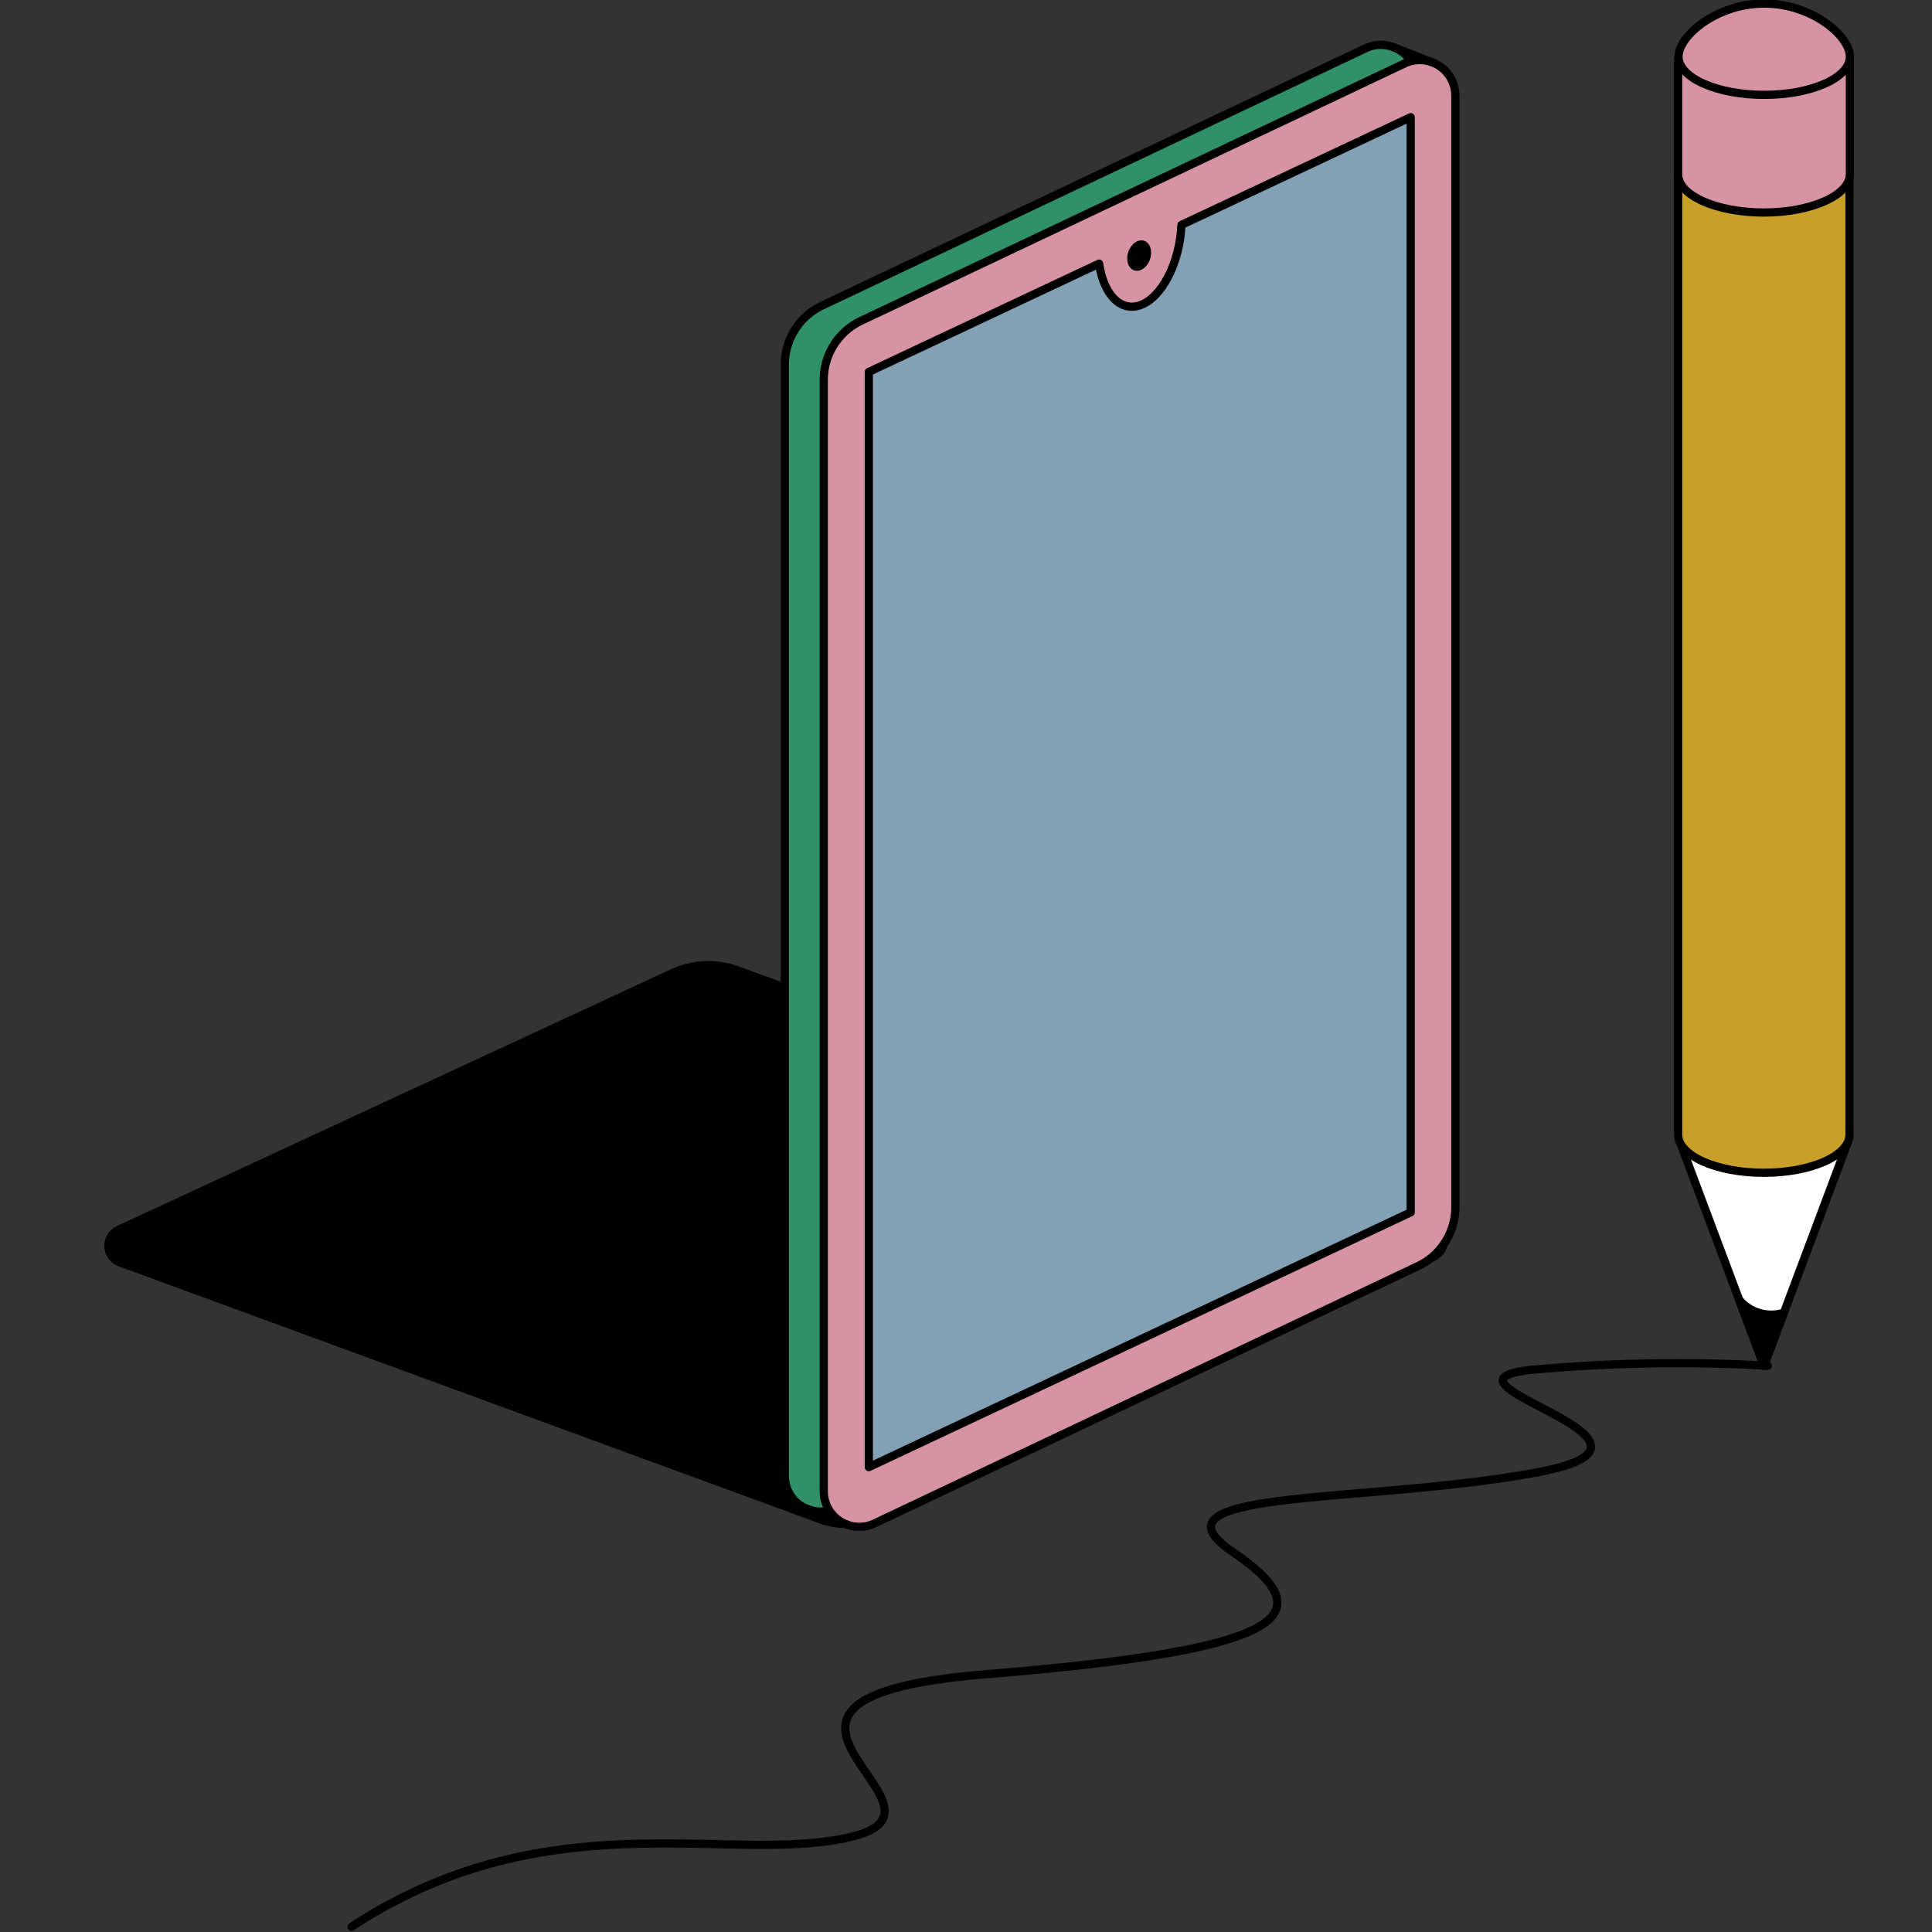 <svg xmlns="http://www.w3.org/2000/svg" viewBox="0 0 400 400"><rect x="0" y="0" width="400" height="400" fill="#333333" stroke="none"/><defs><style>.cls-1,.cls-2,.cls-3,.cls-4,.cls-5,.cls-6,.cls-7{stroke:#000;stroke-linecap:round;stroke-linejoin:round;stroke-width:1.7px;}.cls-2{fill:#309168;}.cls-3{fill:#d693a3;}.cls-4{fill:#c79f29;}.cls-5{fill:#83a1b5;}.cls-6{fill:#fff;}.cls-7{fill:none;}</style></defs><g id="Layer_4" data-name="Layer 4"><path class="cls-1" d="M24.85,261.37,170,314.61a14.77,14.77,0,0,0,11.41-.52L296.84,260.2a3.66,3.66,0,0,0-.31-6.75L152.68,200.89a17.55,17.55,0,0,0-13.53.62L24.55,254.62A3.66,3.66,0,0,0,24.85,261.37Z"/><path class="cls-2" d="M173,312.25,285.53,259a13.53,13.53,0,0,0,7.73-12.22V16.65A7.37,7.37,0,0,0,282.73,10L170.22,63.26a13.53,13.53,0,0,0-7.73,12.22V305.59A7.37,7.37,0,0,0,173,312.25Z"/><path class="cls-3" d="M181.07,315.4l112.51-53.27a13.49,13.49,0,0,0,7.73-12.21V19.81a7.36,7.36,0,0,0-10.52-6.66L178.28,66.42a13.52,13.52,0,0,0-7.73,12.22V308.75A7.36,7.36,0,0,0,181.07,315.4Z"/><line class="cls-4" x1="166.49" y1="312.14" x2="175.45" y2="315.69"/><line class="cls-3" x1="296.66" y1="12.95" x2="288.16" y2="9.64"/><path class="cls-5" d="M244.6,46.57c-.33,7.81-4.06,15.12-8.62,16.65-4.1,1.36-7.52-2.38-8.42-8.64L179.88,77V303.75L292.07,251V24.26Z"/><ellipse cx="235.85" cy="52.92" rx="3.23" ry="2.37" transform="translate(110.18 259.39) rotate(-71.32)"/><polyline class="cls-6" points="347.89 236.63 365.21 282.8 382.52 236.63"/><path class="cls-4" d="M381.39,36.1c-2.78-2.74-9-4.65-16.18-4.65S351.81,33.36,349,36.1h-1.56V234.91c0,4.36,7.94,7.9,17.74,7.9s17.74-3.54,17.74-7.9V36.1Z"/><path class="cls-3" d="M381.39,12.1c-2.78-2.75-9-4.66-16.18-4.66S351.81,9.35,349,12.1h-1.56v24c0,4.36,7.94,7.9,17.74,7.9S383,40.42,383,36.06v-24Z"/><path class="cls-3" d="M383,11.74c0,4.36-7.95,7.9-17.74,7.9s-17.74-3.54-17.74-7.9,7.94-11,17.74-11S383,7.38,383,11.74Z"/><path class="cls-1" d="M360.07,269.09a8.65,8.65,0,0,0,9.27,2.68l-4.13,11Z"/><path class="cls-7" d="M366,282.76a331,331,0,0,0-47.67.74c-27.48,2.29,35.25,14.72,0,21.32s-82.52,3.27-63.06,16.53,10.5,20.27-51,25.27-3,27.23-27.48,33.53S114,371.9,72.8,398.91"/></g></svg>